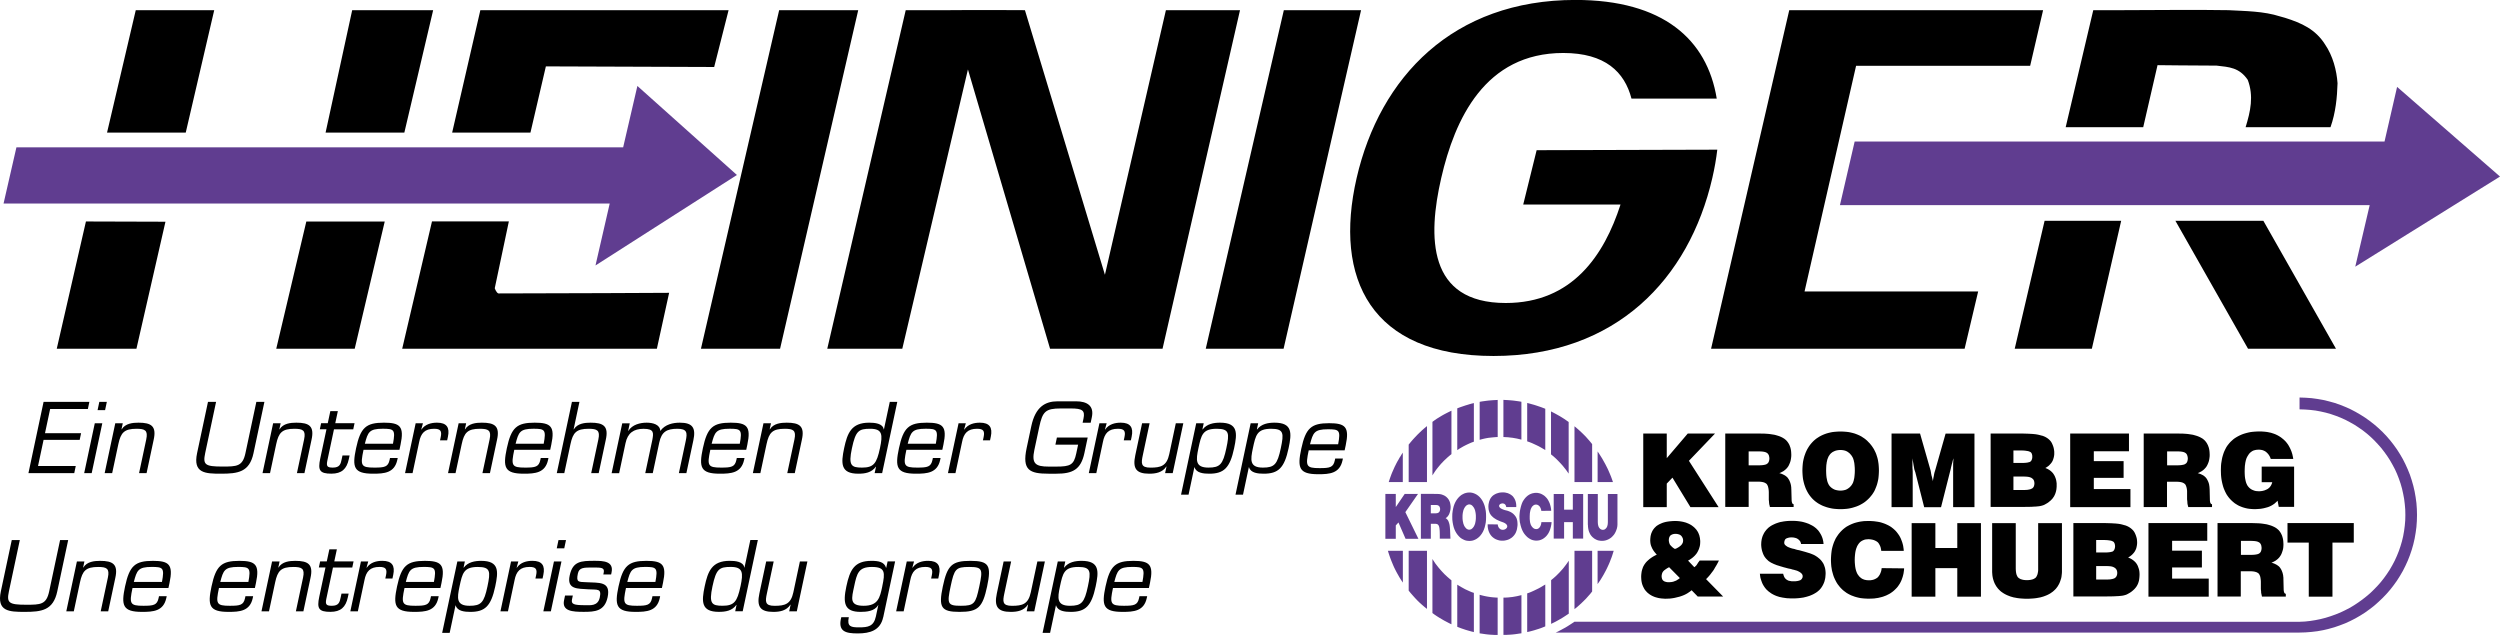 <?xml version="1.0" encoding="UTF-8"?><svg xmlns="http://www.w3.org/2000/svg" viewBox="0 0 815.76 207.19"><defs><style>.cls-1,.cls-2{fill:#603d90;}.cls-1,.cls-3{fill-rule:evenodd;}</style></defs><g id="Ebene_1"><path d="M666.67,3.32l-4.22,18.14h-56.8l-16.82,73.65h56.65l-4.42,18.69h-82.73L583.84,3.32h82.83Zm16.37,0l-9,38.19h25.3l4.67-20.25s12.98,.15,19.28,.15c4.09,.47,7.41,.61,10.16,4.65,2,5.3,.9,10.25-.7,15.45h27.7c1.7-4.8,2.16-9.72,2.3-14.35-.3-4.2-1.5-8.9-4.1-12.7-3.1-4.9-7.64-6.95-13.04-8.65l-1.57-.44c-5.41-1.74-11.25-1.74-16.89-2.05-11.7-.2-23.5,0-34.9,0-3.73,.04-9.2,0-9.2,0Zm-302.6,0l-19.9,86.34L334.44,3.32s-16.6-.1-24.8,0h-14.1l-25.6,110.48h24.48l21.42-91.14,26.8,91.14h36.7L404.62,3.32h-24.18Zm38.48,0l-25.48,110.48h25.4L444.12,3.32h-25.2ZM44.3,3.32l-9.37,39.94h25.68L69.9,3.32h-25.6Zm70.62,0l-8.68,39.94h25.7L141.34,3.32h-26.42Zm41.82,0l-9.2,39.94h25.55l5.03-21.6,54.92,.2,4.7-18.54h-81Zm97.5,0l-25.52,110.48h25.82L280.04,3.32h-25.8Zm412.92,68.72l-9.75,41.75h25.17l9.57-41.75h-24.98Zm42.68,0l23.7,41.75h28.7l-23.7-41.75h-28.7Zm-681.8,.23l-9.52,41.52h26l9.47-41.44-25.95-.08Zm71.92-.01l-9.82,41.54h25.6l9.8-41.52h-25.58Zm41-.01l-9.72,41.54h83.1l4-18.24s-37.3,.2-55.7,.2c-.7-.2-1.2-1.7-1.2-1.7l4.6-21.8h-25.08Zm360.45-23.23l-4.38,17.73h31.75c-5.32,16.47-15.68,32.12-37.45,32.12-25.59,0-25.46-21.63-21.05-40.79,4.41-19.16,14.24-40.79,39.82-40.79,13.69,0,20.01,6.2,22.26,14.89h27.82c-3.14-19.34-17.55-32.2-46.1-32.2-39.97,0-63.82,25.18-71.4,58.09-7.57,32.91,4.69,58.09,44.66,58.09s63.82-25.18,71.4-58.09c.73-3.15,1.27-6.23,1.62-9.23l-58.96,.17Z"/><g><polygon class="cls-2" points="815.76 57.61 768.53 87.02 773.24 66.93 600.38 66.93 605.18 46.19 778.08 46.19 782.18 28.35 815.76 57.61"/><polygon class="cls-2" points="207.98 28.05 240.46 57.1 194.31 86.62 198.95 66.41 1.16 66.41 5.36 48.07 203.34 48.07 207.98 28.05"/></g></g><g id="Ebene_2"><path class="cls-1" d="M458.57,167.11l4.13-5.94h-4.34l-2.91,4.28v-4.28h-3.4v14.64h3.4v-4.36l.87-.97,2.32,5.33h4.19l-4.26-8.7h0Zm13.11,2l.19-.13,.21-.17,.19-.17,.17-.21,.17-.23,.15-.25,.13-.25,.1-.3,.11-.29,.08-.32,.07-.34,.06-.32,.02-.34,.02-.36-.02-.34-.04-.34-.06-.34-.06-.34-.11-.32-.15-.34-.15-.29-.19-.29-.21-.27-.25-.25-.25-.23-.32-.23-.34-.19-.36-.15-.4-.15-.42-.1-.48-.06-.48-.02h-.68l-.57-.02h-4.17v14.64h3.25v-4.89h1.39l.27,.02,.23,.04,.13,.04,.09,.04,.1,.06,.08,.04,.08,.09,.06,.08,.07,.08,.06,.1,.1,.23,.08,.27,.06,.32,.04,.36,.04,.4,.02,.44,.02,1.01v1.24h3.48l-.04-.82-.04-.93-.04-1.01-.08-1.01-.06-.49-.08-.46-.13-.44-.15-.42-.08-.19-.1-.17-.11-.17-.13-.15-.13-.13-.13-.13-.17-.11-.15-.08h0Zm-2.99-1.6h-1.81v-2.72h1.81l.17,.02,.13,.02,.13,.02,.13,.06,.11,.06,.1,.06,.08,.08,.08,.08,.08,.1,.06,.11,.04,.1,.04,.13,.06,.25,.02,.25-.02,.25-.06,.23-.04,.13-.04,.11-.06,.1-.08,.1-.08,.09-.08,.08-.1,.08-.11,.04-.13,.06-.13,.04-.13,.02h-.17Zm5.19,1.12l.02,.95,.11,.88,.15,.82,.19,.76,.25,.71,.29,.63,.34,.59,.38,.53,.4,.46,.42,.42,.46,.34,.49,.27,.48,.23,.5,.17,.51,.08,.53,.04,.53-.02,.51-.08,.5-.15,.48-.21,.49-.28,.46-.34,.42-.38,.4-.46,.38-.53,.34-.59,.29-.65,.25-.72,.19-.78,.17-.84,.08-.91,.02-.97-.02-.97-.08-.91-.17-.84-.19-.78-.25-.7-.29-.65-.34-.59-.38-.53-.4-.46-.42-.38-.46-.34-.49-.27-.48-.21-.5-.15-.51-.09-.53-.02-.53,.04-.51,.1-.5,.15-.48,.23-.49,.27-.46,.36-.42,.4-.4,.46-.38,.53-.34,.59-.29,.63-.25,.72-.19,.76-.15,.82-.11,.88-.02,.93h0Zm7.7,.04v.51l-.04,.49-.06,.44-.08,.4-.08,.38-.13,.34-.13,.3-.15,.29-.17,.23-.17,.21-.17,.17-.19,.15-.19,.13-.21,.06-.19,.06h-.42l-.19-.06-.21-.08-.19-.11-.19-.15-.17-.19-.17-.21-.17-.23-.15-.27-.13-.32-.13-.34-.08-.38-.09-.4-.06-.44-.04-.46v-.99l.04-.46,.06-.44,.09-.4,.08-.36,.13-.34,.13-.29,.15-.27,.17-.25,.17-.21,.17-.17,.19-.15,.19-.1,.21-.09,.19-.06,.21-.02,.21,.02,.19,.04,.21,.08,.19,.11,.19,.15,.17,.19,.17,.21,.17,.23,.15,.27,.13,.3,.13,.34,.08,.38,.08,.4,.06,.44,.04,.46v.49h0Zm9.93-3.22h3.25v-.53l-.04-.51-.08-.44-.11-.44-.15-.38-.17-.38-.21-.32-.21-.32-.25-.28-.28-.23-.29-.21-.32-.19-.32-.15-.34-.15-.34-.08-.36-.09-.36-.06-.38-.02h-.36l-.36,.02-.36,.04-.36,.06-.34,.11-.34,.1-.32,.13-.32,.17-.3,.17-.27,.19-.25,.21-.21,.23-.21,.25-.17,.25-.15,.27-.13,.28-.11,.3-.1,.27-.06,.29-.06,.27-.06,.29-.02,.29-.02,.3v.27l.02,.29,.02,.3,.04,.28,.06,.27,.09,.3,.08,.25,.13,.34,.17,.29,.19,.29,.21,.25,.25,.25,.25,.23,.27,.23,.3,.19,.29,.19,.32,.19,.32,.15,.32,.15,.63,.27,.59,.21,.36,.13,.32,.15,.25,.15,.21,.15,.17,.17,.13,.15,.08,.17,.06,.15,.02,.17-.02,.15-.04,.15-.06,.15-.11,.13-.11,.13-.13,.1-.15,.11-.17,.08-.17,.06-.17,.04-.19,.04h-.19l-.19-.02-.19-.04-.19-.06-.17-.09-.17-.13-.17-.15-.15-.19-.13-.21-.11-.25-.08-.3-.06-.32-3.27-.04v.63l.06,.57,.11,.53,.15,.5,.19,.46,.21,.42,.25,.38,.29,.36,.3,.3,.34,.27,.36,.25,.36,.19,.4,.17,.4,.13,.4,.11,.42,.06,.4,.02h.42l.42-.04,.42-.08,.4-.1,.4-.13,.38-.17,.36-.21,.36-.23,.32-.27,.3-.3,.27-.32,.25-.36,.21-.38,.17-.42,.15-.44,.07-.27,.06-.34,.06-.4,.06-.42,.02-.44-.02-.48-.02-.23-.02-.25-.04-.25-.06-.25-.06-.23-.08-.25-.11-.23-.13-.25-.15-.23-.17-.23-.19-.21-.19-.21-.23-.21-.25-.19-.29-.19-.29-.17-.34-.15-.38-.15-.4-.13-.42-.1-.42-.11-.36-.13-.32-.13-.28-.13-.21-.13-.19-.13-.15-.15-.11-.13-.08-.13-.04-.15-.02-.13,.02-.13,.04-.1,.06-.11,.08-.1,.09-.11,.13-.08,.13-.06,.13-.04,.15-.04,.15-.04h.15l.17,.02,.15,.02,.15,.06,.15,.06,.13,.1,.13,.13,.1,.15,.1,.17,.06,.21,.06,.23h0Zm4.49,5.18l.15,.7,.19,.67,.21,.61,.25,.57,.28,.53,.32,.48,.34,.42,.36,.38,.36,.34,.4,.29,.4,.25,.42,.21,.42,.15,.44,.1,.42,.06,.44,.02,.44-.04,.42-.06,.42-.13,.42-.17,.4-.21,.38-.27,.36-.29,.36-.36,.32-.4,.3-.44,.27-.51,.23-.53,.19-.59,.17-.63,.13-.7,.08-.72h-3.33l-.04,.3-.04,.27-.06,.23-.06,.23-.11,.21-.08,.19-.11,.17-.11,.15-.13,.13-.13,.13-.13,.08-.15,.09-.13,.04-.15,.04-.15,.02h-.15l-.15-.02-.15-.02-.15-.04-.15-.06-.15-.08-.15-.11-.13-.11-.13-.13-.13-.15-.13-.17-.11-.17-.11-.19-.1-.19-.06-.23-.08-.23-.06-.23-.06-.36-.04-.4-.04-.42v-.91l.02-.44,.02-.42,.06-.42,.06-.3,.06-.29,.08-.27,.08-.25,.11-.21,.11-.21,.1-.19,.13-.17,.15-.13,.13-.13,.15-.11,.15-.1,.15-.06,.15-.04,.15-.04h.29l.15,.02,.15,.04,.15,.06,.15,.06,.13,.11,.13,.1,.13,.13,.13,.13,.1,.17,.09,.17,.1,.19,.06,.19,.08,.21,.04,.23,.04,.25,3.23-.04-.06-.67-.11-.61-.15-.59-.17-.53-.23-.51-.23-.46-.27-.44-.3-.38-.32-.33-.33-.32-.36-.25-.38-.23-.38-.19-.4-.15-.42-.1-.4-.07-.42-.02-.42,.02-.42,.07-.4,.08-.42,.15-.4,.17-.38,.23-.36,.25-.36,.32-.34,.34-.32,.4-.29,.42-.28,.46-.23,.53-.19,.55-.17,.59-.15,.63-.13,.61-.08,.59-.06,.61-.04,.63,.02,.65,.02,.36,.04,.36,.04,.4,.06,.4h0Zm10.98,5.12h3.39v-5.37h2.85v5.37h3.37v-14.56h-3.37v5.12h-2.85v-5.12h-3.39v14.56h0Zm11.17-4.51l.02,.65,.08,.59,.11,.55,.17,.53,.21,.46,.23,.44,.28,.38,.32,.36,.34,.29,.36,.28,.38,.21,.38,.19,.42,.15,.42,.08,.42,.06,.44,.02,.44-.02,.44-.06,.42-.1,.42-.15,.42-.19,.4-.23,.38-.25,.36-.32,.34-.36,.32-.38,.27-.42,.25-.48,.21-.51,.19-.55,.13-.59,.06-.63v-10.05h-3.13v9.19l-.02,.3-.02,.3-.04,.27-.06,.23-.06,.23-.09,.21-.1,.19-.11,.15-.13,.15-.13,.13-.13,.1-.15,.11-.15,.06-.15,.04-.15,.02-.15,.02-.15-.02-.15-.02-.15-.06-.15-.06-.15-.08-.13-.1-.13-.13-.13-.15-.11-.17-.11-.19-.08-.21-.06-.21-.06-.25-.04-.25-.02-.3-.02-.3v-9.19h-3.25v10.05h0Z"/><polygon class="cls-1" points="507.65 206.41 508.46 206.03 509.24 205.61 510.02 205.19 510.8 204.77 511.56 204.31 512.29 203.84 513.03 203.36 513.75 202.87 750.35 202.89 752.1 202.81 753.83 202.62 755.51 202.35 757.2 202.01 758.84 201.59 760.47 201.08 762.07 200.51 763.63 199.88 765.15 199.16 766.64 198.39 768.08 197.54 769.49 196.61 770.84 195.64 772.15 194.61 773.41 193.54 774.61 192.38 775.77 191.18 776.87 189.94 777.9 188.63 778.87 187.28 779.78 185.89 780.62 184.44 781.4 182.96 782.1 181.42 782.73 179.86 783.28 178.26 783.76 176.64 784.16 174.97 784.46 173.27 784.69 171.54 784.84 169.79 784.88 168.02 784.84 166.25 784.69 164.5 784.48 162.79 784.16 161.11 783.79 159.44 783.32 157.8 782.77 156.2 782.16 154.64 781.47 153.12 780.69 151.65 779.86 150.19 778.96 148.8 777.99 147.45 776.98 146.15 775.88 144.91 774.74 143.7 773.54 142.55 772.3 141.47 770.99 140.44 769.62 139.49 768.23 138.58 766.77 137.76 765.29 136.98 763.76 136.29 762.19 135.68 760.59 135.13 758.95 134.66 757.28 134.28 755.6 133.97 753.87 133.76 752.12 133.63 750.35 133.57 750.35 129.71 752.33 129.78 754.27 129.92 756.19 130.18 758.08 130.51 759.94 130.96 761.75 131.46 763.54 132.07 765.28 132.77 766.98 133.53 768.63 134.39 770.23 135.32 771.79 136.31 773.28 137.38 774.74 138.52 776.13 139.72 777.46 140.98 778.73 142.31 779.93 143.7 781.07 145.16 782.14 146.65 783.13 148.21 784.06 149.81 784.9 151.48 785.66 153.16 786.36 154.89 786.95 156.68 787.47 158.5 787.9 160.35 788.23 162.23 788.49 164.14 788.63 166.08 788.68 168.04 788.63 170.02 788.49 171.96 788.23 173.88 787.9 175.77 787.47 177.63 786.95 179.44 786.34 181.23 785.66 182.96 784.88 184.67 784.04 186.33 783.11 187.93 782.12 189.49 781.04 190.99 779.91 192.44 778.7 193.83 777.42 195.16 776.09 196.42 774.7 197.65 773.24 198.78 771.75 199.86 770.19 200.85 768.58 201.78 766.94 202.62 765.23 203.4 763.48 204.07 761.71 204.68 759.9 205.19 758.04 205.63 756.15 205.97 754.23 206.2 752.29 206.35 750.33 206.41 720.05 206.41 689.73 206.41 659.37 206.41 629.01 206.41 598.65 206.41 568.29 206.41 537.95 206.41 507.65 206.41 507.65 206.41"/><path class="cls-1" d="M457.75,157.29h-4.6l.21-.65,.21-.63,.23-.63,.23-.63,.25-.61,.27-.61,.27-.61,.27-.61,.3-.59,.29-.59,.32-.59,.34-.57,.32-.59,.36-.55,.34-.57,.38-.57v9.61h0Zm38.69-13.84l-.72-.17-.71-.17-.72-.13-.74-.13-.74-.08-.74-.09-.74-.04-.76-.04v-12.12l.76,.04,.74,.04,.74,.06,.74,.06,.74,.09,.72,.1,.71,.1,.72,.13v12.33h0Zm7.78,3.41l-.72-.44-.69-.4-.72-.4-.74-.36-.74-.34-.74-.34-.76-.3-.78-.27v-12.52l.76,.19,.74,.21,.76,.21,.72,.23,.74,.25,.74,.25,.72,.27,.72,.28v13.46h0Zm7.65,7.69l-.32-.44-.3-.44-.32-.44-.34-.42-.65-.82-.72-.8-.74-.78-.76-.76-.8-.72-.82-.67v-14.01l.74,.38,.76,.4,.72,.4,.74,.42,.72,.44,.69,.44,.7,.49,.69,.48v16.86h0Zm-5.75,34.77l.82-.68,.8-.71,.38-.38,.38-.38,.38-.38,.36-.4,.36-.4,.36-.4,.34-.42,.32-.42,.34-.44,.32-.44,.3-.44,.32-.46v17.26l-.69,.46-.7,.46-.69,.44-.72,.42-.74,.42-.72,.4-.76,.38-.74,.36v-14.24h0Zm-7.78,4.3l.78-.27,.76-.32,.74-.34,.74-.36,.74-.36,.72-.4,.69-.42,.72-.42v13.66l-.72,.29-.72,.28-.74,.25-.74,.23-.72,.23-.76,.21-.74,.19-.76,.17v-12.62h0Zm-7.76,1.39l.76-.02,.74-.04,.74-.08,.74-.08,.74-.13,.72-.13,.71-.17,.72-.17v12.45l-.72,.1-.71,.11-.72,.1-.74,.08-.74,.06-.74,.04-.74,.04h-.76v-12.18h0Zm-7.76-.93l.7,.19,.69,.17,.72,.15,.74,.13,.74,.11,.76,.08,.76,.06,.76,.04v12.18h-.76l-.74-.04-.74-.04-.74-.06-.74-.08-.72-.1-.72-.11-.72-.1v-12.56h0Zm-7.31-3.31l.63,.4,.65,.38,.65,.36,.65,.36,.7,.32,.7,.32,.7,.3,.74,.25v12.79l-.7-.17-.7-.19-.67-.19-.7-.21-.67-.23-.68-.23-.65-.25-.65-.25v-13.74h0Zm-8.1-8.36l.32,.5,.32,.48,.32,.49,.36,.46,.36,.46,.36,.46,.38,.44,.38,.44,.4,.44,.4,.42,.4,.42,.44,.4,.42,.4,.44,.38,.44,.38,.46,.38v14.35l-.82-.4-.8-.42-.8-.42-.78-.46-.78-.46-.76-.48-.74-.5-.72-.53v-17.64h0Zm6.2-34.22l-.46,.36-.44,.38-.44,.38-.42,.4-.44,.4-.4,.4-.4,.42-.4,.42-.38,.44-.38,.46-.36,.44-.36,.46-.36,.49-.32,.48-.32,.49-.32,.51v-17.47l.72-.53,.74-.51,.76-.46,.78-.48,.78-.44,.8-.42,.8-.4,.82-.4v14.18h0Zm7.32-4.07l-.74,.27-.7,.3-.7,.32-.7,.34-.65,.34-.65,.38-.65,.38-.63,.42v-13.63l.65-.25,.65-.23,.68-.23,.67-.23,.7-.21,.67-.21,.7-.19,.7-.17v12.62h0Zm7.76-1.52l-.76,.04-.76,.07-.76,.08-.74,.08-.74,.13-.72,.15-.69,.17-.7,.19v-12.39l.72-.13,.72-.1,.72-.1,.74-.09,.74-.06,.74-.06,.74-.04,.76-.04v12.12h0Zm-23.06,14.69h-5.97v-12.22l.67-.82,.7-.82,.72-.78,.72-.76,.76-.74,.78-.74,.8-.7,.82-.67v18.25h0Zm53.89,0h-5.76v-18.2l.8,.67,.76,.67,.76,.7,.74,.72,.72,.74,.67,.76,.68,.78,.63,.78v12.39h0Zm6.77,0h-4.98v-9.99l.76,1.16,.74,1.18,.34,.61,.34,.61,.34,.61,.32,.63,.32,.63,.3,.63,.27,.63,.28,.65,.27,.65,.25,.65,.23,.65,.23,.67h0Zm-4.98,22.44h5.25l-.23,.72-.23,.74-.25,.72-.28,.71-.27,.72-.3,.7-.32,.7-.32,.69-.34,.68-.36,.67-.36,.67-.38,.65-.38,.63-.4,.65-.42,.61-.42,.61v-10.87h0Zm-7.55,0h5.76v13.27l-.63,.8-.68,.76-.67,.76-.72,.72-.74,.72-.76,.7-.76,.67-.8,.63v-19.03h0Zm-54.1,0h5.97v18.96l-.82-.65-.8-.69-.78-.7-.76-.74-.72-.76-.72-.8-.7-.8-.67-.82v-13h0Zm-6.77,0h4.87v10.37l-.4-.59-.38-.59-.38-.61-.34-.61-.36-.63-.34-.63-.32-.63-.32-.65-.29-.65-.27-.65-.28-.68-.27-.67-.25-.69-.23-.67-.23-.7-.21-.69h0Z"/><path class="cls-3" d="M536.2,165.47v-24h7.67v8.03l6.85-8.03h8.9l-8.52,8.89,9.68,15.11h-9.19l-5.86-9.61-1.86,1.94v7.67h-7.67Zm34.39-13.63h3.46l.42-.02,.4-.02,.38-.04,.36-.06,.3-.06,.27-.08,.23-.09,.17-.13,.17-.1,.15-.17,.15-.19,.1-.21,.09-.25,.06-.25,.04-.28,.02-.29-.02-.27-.04-.27-.06-.25-.06-.25-.11-.21-.13-.19-.13-.17-.15-.13-.19-.13-.25-.13-.3-.1-.34-.08-.38-.06-.42-.04-.46-.02h-3.73v4.57h0Zm-7.63,13.63v-24h11.47l.65,.02h.63l.59,.04,.59,.04,.57,.06,.55,.08,.51,.08,.51,.08,.49,.13,.44,.13,.42,.13,.42,.15,.38,.17,.36,.17,.32,.19,.32,.19,.27,.21,.28,.23,.23,.23,.23,.27,.21,.28,.19,.29,.19,.32,.15,.32,.13,.36,.13,.34,.1,.38,.08,.38,.06,.4,.04,.42,.02,.42,.02,.44-.02,.55-.06,.51-.08,.5-.1,.46-.15,.46-.17,.42-.19,.42-.19,.38-.13,.17-.13,.19-.13,.17-.15,.17-.34,.34-.36,.3-.38,.28-.42,.23-.44,.23-.46,.19,.46,.13,.42,.15,.4,.19,.38,.19,.34,.21,.32,.25,.28,.25,.23,.3,.21,.32,.21,.36,.17,.4,.17,.44,.13,.46,.11,.53,.02,.27,.04,.27v.27l.02,.29,.09,3.31v.02h0v.06h0v.02h0l.02,.34,.04,.29,.06,.25,.08,.21,.04,.08,.04,.08,.06,.06,.06,.04,.06,.04,.06,.02,.06,.02h.08v.93h-7.74l-.04-.19-.04-.19-.04-.19-.06-.17-.04-.19-.02-.17-.02-.15-.02-.17v-.15l-.02-.15v-.15l-.02-.17-.02-.13-.02-.13v-2.53l-.02-.44-.04-.4-.06-.4-.08-.36-.08-.32-.13-.29-.13-.25-.15-.21-.19-.17-.25-.15-.29-.15-.32-.11-.36-.08-.4-.06-.4-.04-.44-.02h-3.23v8.26h-7.63Zm32.91-11.95l.02,.82,.04,.76,.08,.72,.13,.65,.06,.32,.08,.3,.08,.27,.11,.25,.11,.25,.1,.21,.13,.21,.13,.19,.15,.19,.17,.17,.17,.17,.19,.15,.19,.15,.21,.13,.21,.13,.23,.11,.23,.11,.25,.08,.25,.06,.25,.06,.27,.04,.27,.04,.27,.02h.59l.27-.02,.27-.04,.25-.04,.25-.06,.23-.06,.25-.08,.21-.11,.21-.11,.21-.13,.19-.13,.19-.15,.19-.15,.17-.17,.15-.17,.17-.19,.15-.19,.13-.21,.13-.21,.13-.25,.11-.25,.08-.27,.1-.3,.06-.32,.08-.32,.06-.34,.04-.36,.04-.36,.06-.76,.02-.82-.02-.84-.06-.76-.04-.38-.04-.36-.06-.34-.08-.32-.06-.32-.1-.29-.08-.27-.11-.25-.13-.25-.13-.21-.13-.21-.15-.21-.17-.19-.15-.17-.17-.19-.19-.15-.19-.15-.19-.15-.21-.13-.21-.11-.21-.11-.25-.08-.23-.07-.25-.06-.25-.04-.27-.04-.27-.02h-.59l-.27,.02-.27,.04-.27,.04-.25,.06-.25,.07-.23,.08-.23,.11-.23,.11-.21,.1-.19,.13-.19,.15-.19,.15-.15,.15-.15,.17-.15,.19-.13,.21-.15,.21-.13,.25-.1,.25-.11,.27-.11,.28-.08,.32-.06,.3-.08,.33-.04,.34-.06,.36-.04,.38-.04,.76-.02,.84h0Zm-7.74,0l.02-.74,.04-.69,.06-.7,.08-.67,.13-.65,.15-.63,.17-.61,.21-.59,.21-.57,.25-.55,.27-.55,.3-.5,.32-.51,.34-.46,.38-.46,.38-.42,.42-.42,.44-.38,.46-.36,.49-.32,.51-.32,.53-.28,.53-.25,.57-.23,.59-.21,.59-.17,.63-.15,.63-.13,.65-.08,.7-.06,.67-.04,.72-.02,.7,.02,.7,.04,.67,.06,.65,.08,.63,.13,.63,.15,.61,.17,.57,.21,.57,.23,.55,.25,.53,.28,.48,.32,.49,.32,.46,.36,.44,.38,.4,.42,.42,.42,.38,.46,.36,.46,.34,.51,.32,.5,.27,.55,.27,.55,.23,.57,.19,.59,.19,.61,.15,.63,.11,.65,.1,.67,.06,.7,.04,.69,.02,.74-.02,.72-.04,.7-.06,.7-.08,.67-.13,.63-.15,.63-.17,.61-.21,.59-.23,.57-.23,.55-.27,.53-.32,.51-.32,.48-.36,.44-.36,.44-.4,.42-.42,.4-.46,.4-.46,.36-.51,.34-.5,.29-.53,.29-.55,.25-.57,.23-.59,.19-.61,.19-.61,.15-.65,.13-.65,.09-.67,.06-.7,.04-.7,.02-.72-.02-.67-.04-.7-.06-.65-.09-.63-.13-.63-.15-.59-.17-.59-.21-.57-.21-.53-.25-.53-.28-.51-.29-.49-.34-.46-.34-.44-.38-.42-.4-.38-.42-.38-.46-.34-.46-.32-.49-.3-.53-.27-.53-.25-.55-.21-.57-.21-.61-.17-.61-.15-.63-.13-.63-.08-.67-.06-.7-.04-.7-.02-.72h0Zm36.05,11.95h-6.96v-24h9.3l3.44,12.05,.02,.04v.08l.02,.11,.02,.11,.04,.17,.02,.17,.04,.19,.02,.21,.06,.23,.04,.25,.08,.27,.08,.3,.08,.34,.08,.32,.08,.36,.06,.36,.04-.29,.04-.28,.06-.29,.04-.27,.06-.27,.06-.25,.04-.25,.04-.23,.04-.21,.04-.19,.04-.21,.06-.17,.04-.17,.06-.15,.04-.15,.04-.11,3.42-12.05h9.42v24h-6.96v-14.1l.02-.27v-.25l.02-.27,.02-.28,.02-.27v-.28l.02-.25-.13,.44-.13,.48-.11,.49-.15,.51-.13,.53-.13,.53-.11,.53-.13,.53-.08,.29-2.95,11.65h-5.5l-2.91-11.46-.08-.19-.06-.21-.08-.21-.06-.23-.06-.23-.04-.25-.04-.23-.04-.23-.04-.23-.06-.27-.04-.3-.06-.34-.06-.36-.08-.4-.06-.4-.06-.42v3.14l.02,.25,.02,.25,.02,.21v.21l.02,.19v11.72h0Zm32.81-5.58h3.54l.42-.02,.4-.02,.36-.04,.34-.07,.3-.06,.27-.08,.23-.11,.21-.1,.17-.1,.15-.17,.15-.17,.11-.21,.08-.23,.06-.23,.04-.27,.02-.29-.02-.28-.04-.25-.06-.25-.08-.21-.11-.21-.15-.17-.15-.15-.17-.13-.21-.15-.23-.1-.27-.1-.3-.08-.34-.06-.36-.04-.4-.02-.42-.02h-3.54v4.43h0Zm0-8.83h3.14l.4-.02,.38-.02,.34-.04,.32-.04,.27-.07,.25-.06,.21-.06,.17-.08,.15-.13,.13-.15,.13-.17,.08-.19,.08-.23,.06-.23,.04-.27v-.57l-.04-.25-.06-.25-.08-.21-.08-.19-.13-.15-.13-.13-.15-.08-.21-.1-.27-.11-.34-.08-.4-.06-.44-.07-.51-.04-.57-.02h-2.74v4.09h0Zm-7.44,14.41v-24h10.56l.74,.02,.65,.02,.61,.02,.55,.04,.49,.02,.42,.04,.38,.04,.36,.04,.34,.06,.34,.06,.34,.08,.32,.08,.3,.08,.3,.08,.27,.06,.44,.17,.42,.19,.4,.23,.38,.25,.34,.27,.32,.3,.29,.32,.23,.32,.21,.38,.19,.42,.17,.42,.15,.46,.11,.46,.08,.48,.06,.5v.87l-.04,.36-.06,.36-.08,.36-.1,.34-.11,.34-.13,.32-.15,.29-.19,.3-.23,.3-.25,.27-.25,.28-.3,.27-.32,.23-.34,.23-.36,.21,.42,.17,.4,.19,.4,.23,.36,.25,.34,.28,.3,.29,.27,.3,.23,.34,.21,.34,.19,.38,.17,.42,.15,.42,.11,.46,.08,.48,.06,.48v1.03l-.04,.51-.06,.51-.1,.48-.13,.46-.15,.44-.19,.42-.19,.38-.25,.36-.25,.36-.32,.34-.32,.32-.36,.29-.36,.3-.38,.25-.4,.23-.27,.15-.27,.15-.32,.13-.32,.1-.32,.09-.36,.08-.34,.06-.38,.04-.38,.04-.46,.04-.53,.02-.59,.04-.63,.02-.7,.02h-.76l-.82,.02h-10.58Zm25.96,0v-24h19.18v5.79h-11.47v3.2h9.72v5.48h-9.72v3.65h11.95v5.88h-19.67Zm31.62-13.63h3.44l.44-.02,.4-.02,.38-.04,.34-.06,.32-.06,.27-.08,.21-.09,.19-.13,.17-.1,.15-.17,.15-.19,.1-.21,.08-.25,.06-.25,.04-.28,.02-.29-.02-.27-.04-.27-.06-.25-.08-.25-.08-.21-.13-.19-.13-.17-.15-.13-.19-.13-.25-.13-.29-.1-.34-.08-.38-.06-.42-.04-.44-.02h-3.75v4.57h0Zm-7.63,13.63v-24h11.47l.65,.02h.61l.61,.04,.59,.04,.57,.06,.55,.08,.51,.08,.51,.08,.46,.13,.46,.13,.42,.13,.4,.15,.4,.17,.34,.17,.34,.19,.32,.19,.27,.21,.27,.23,.23,.23,.23,.27,.21,.28,.19,.29,.17,.32,.17,.32,.13,.36,.13,.34,.1,.38,.08,.38,.06,.4,.04,.42,.02,.42,.02,.44-.02,.55-.06,.51-.08,.5-.1,.46-.15,.46-.17,.42-.19,.42-.21,.38-.11,.17-.13,.19-.15,.17-.15,.17-.32,.34-.36,.3-.38,.28-.42,.23-.44,.23-.46,.19,.44,.13,.44,.15,.4,.19,.38,.19,.34,.21,.29,.25,.27,.25,.25,.3,.21,.32,.19,.36,.19,.4,.17,.44,.13,.46,.08,.53,.04,.27,.02,.27,.02,.27,.02,.29,.08,3.31v.02h0v.06h0v.02h0l.02,.34,.04,.29,.06,.25,.08,.21,.11,.17,.13,.11,.06,.04,.06,.02,.08,.02h.06v.93h-7.76l-.04-.19-.04-.19-.06-.19-.04-.17-.04-.19-.02-.17-.04-.15v-.32l-.02-.15v-.15l-.02-.17-.02-.13-.02-.13v-.1l-.02-.1v-2.76l-.04-.4-.06-.4-.08-.36-.1-.32-.11-.29-.13-.25-.15-.21-.21-.17-.23-.15-.29-.15-.32-.11-.36-.08-.38-.06-.4-.04-.44-.02h-3.25v8.26h-7.63Zm44.08,0l-.4-2.09-.34,.36-.36,.32-.36,.32-.4,.27-.4,.25-.4,.21-.42,.19-.44,.17-.46,.13-.48,.13-.53,.13-.55,.1-.55,.08-.57,.04-.59,.04-.59,.02-.63-.02-.61-.04-.61-.06-.59-.09-.57-.13-.55-.15-.53-.17-.53-.21-.51-.21-.46-.25-.46-.28-.46-.29-.42-.34-.4-.34-.4-.38-.38-.4-.36-.42-.34-.46-.32-.46-.27-.49-.27-.53-.23-.53-.23-.55-.19-.57-.17-.61-.15-.61-.13-.63-.11-.63-.08-.67-.06-.7-.02-.7-.02-.72,.02-.76,.02-.72,.06-.72,.11-.67,.11-.67,.13-.65,.17-.61,.19-.61,.21-.59,.25-.55,.27-.55,.27-.51,.32-.48,.36-.46,.36-.44,.4-.42,.42-.38,.42-.38,.46-.34,.51-.32,.51-.29,.53-.27,.55-.25,.59-.23,.59-.19,.61-.17,.63-.15,.65-.13,.67-.08,.7-.06,.72-.04,.74-.02h.57l.57,.04,.55,.04,.55,.06,.53,.08,.51,.11,.51,.1,.46,.15,.46,.15,.46,.17,.42,.19,.42,.21,.4,.23,.4,.25,.36,.25,.36,.29,.36,.29,.34,.32,.34,.34,.3,.36,.29,.38,.27,.38,.23,.4,.23,.42,.21,.42,.19,.44,.19,.46,.15,.46,.15,.49,.1,.48,.11,.51,.08,.5h-7.34l-.13-.36-.15-.34-.17-.32-.19-.29-.19-.27-.23-.25-.21-.21-.23-.21-.23-.17-.25-.15-.29-.13-.3-.13-.32-.08-.34-.06-.34-.04-.38-.02-.27,.02-.27,.02-.27,.02-.27,.06-.23,.06-.25,.06-.23,.09-.21,.1-.21,.13-.19,.13-.19,.15-.19,.15-.17,.17-.15,.19-.15,.19-.13,.21-.15,.23-.15,.25-.13,.25-.13,.27-.11,.29-.08,.29-.1,.32-.06,.34-.08,.34-.04,.38-.06,.36-.04,.4-.04,.8-.02,.87,.02,.78,.04,.74,.08,.67,.13,.63,.06,.29,.08,.29,.08,.27,.1,.25,.11,.23,.1,.23,.13,.21,.13,.19,.15,.19,.17,.19,.17,.17,.19,.17,.21,.15,.19,.13,.23,.13,.21,.1,.25,.1,.23,.09,.25,.08,.25,.06,.27,.04,.27,.02,.27,.02,.3,.02,.4-.02,.38-.04,.38-.06,.36-.09,.36-.1,.34-.15,.34-.15,.32-.17,.27-.21,.25-.21,.21-.25,.21-.28,.17-.29,.13-.29,.13-.32,.08-.32h-3.44v-5.1h10.58v13.15h-5Z"/><path class="cls-3" d="M546.58,179.1l.34-.1,.29-.15,.27-.15,.25-.15,.23-.15,.21-.17,.19-.15,.17-.15,.15-.17,.13-.17,.11-.17,.11-.21,.08-.19,.06-.21,.02-.23,.02-.21-.02-.23-.02-.21-.06-.21-.08-.21-.11-.21-.11-.19-.13-.17-.15-.17-.17-.13-.19-.13-.19-.08-.23-.08-.25-.06-.25-.06-.27-.02h-.51l-.23,.02-.21,.04-.19,.06-.21,.06-.17,.09-.19,.1-.15,.1-.13,.15-.13,.17-.11,.19-.08,.21-.06,.21-.04,.21-.02,.23-.02,.21,.02,.19,.02,.19,.04,.21,.04,.19,.06,.19,.06,.17,.06,.17,.09,.15,.13,.17,.15,.17,.17,.17,.19,.19,.21,.19,.21,.17,.25,.17,.25,.15h.08Zm1.56,9.52l-3.5-3.54-.29,.15-.27,.15-.27,.17-.25,.17-.23,.17-.21,.15-.19,.17-.15,.15-.15,.19-.13,.19-.08,.19-.08,.21-.06,.23-.04,.21-.04,.23v.44l.04,.21,.04,.21,.06,.21,.08,.17,.08,.17,.13,.15,.15,.13,.15,.11,.19,.11,.21,.08,.23,.06,.23,.06,.25,.04,.25,.02h.48l.21-.02,.23-.02,.21-.02,.21-.04,.23-.04,.21-.06,.23-.09,.21-.08,.23-.08,.23-.1,.23-.13,.21-.15,.23-.13,.21-.15,.19-.15,.08-.08h0Zm5.88,6.07l-2.04-2.09-.44,.36-.46,.32-.48,.32-.48,.27-.51,.25-.5,.21-.53,.19-.51,.17-.53,.13-.53,.13-.53,.13-.55,.1-.55,.08-.57,.06-.57,.02-.57,.02h-.48l-.46-.04-.44-.02-.45-.06-.42-.06-.4-.08-.4-.11-.38-.1-.38-.13-.36-.15-.34-.15-.32-.17-.32-.19-.29-.19-.27-.21-.27-.21-.25-.23-.23-.25-.23-.25-.21-.27-.19-.27-.17-.32-.17-.32-.15-.32-.13-.33-.13-.36-.09-.36-.08-.38-.06-.38-.04-.4-.02-.4-.02-.42,.02-.59,.06-.57,.08-.57,.13-.55,.09-.25,.08-.25,.08-.25,.1-.25,.13-.25,.13-.23,.13-.23,.15-.21,.15-.21,.17-.23,.19-.21,.19-.21,.44-.4,.46-.4,.53-.38,.55-.36,.61-.34,.63-.32-.25-.25-.23-.28-.23-.27-.21-.28-.19-.27-.17-.28-.15-.25-.13-.27-.13-.3-.13-.3-.11-.32-.08-.3-.06-.32-.04-.32-.02-.29-.02-.3,.02-.38,.02-.36,.04-.34,.04-.36,.08-.32,.08-.34,.11-.32,.13-.29,.13-.29,.15-.28,.17-.27,.19-.25,.19-.25,.23-.23,.23-.23,.23-.21,.28-.19,.27-.17,.32-.19,.32-.15,.34-.15,.34-.15,.38-.13,.38-.11,.38-.1,.42-.08,.4-.06,.44-.06,.44-.04,.44-.04,.46-.02h.95l.44,.02,.46,.04,.42,.06,.42,.07,.42,.08,.4,.11,.38,.1,.36,.13,.36,.15,.36,.15,.32,.17,.32,.17,.29,.19,.28,.21,.27,.21,.25,.21,.25,.25,.23,.25,.23,.25,.19,.29,.19,.27,.17,.3,.15,.32,.13,.34,.13,.32,.08,.36,.08,.33,.06,.36,.04,.38,.04,.38v.38l-.02,.46-.04,.46-.08,.44-.13,.44-.13,.42-.17,.4-.19,.4-.21,.38-.23,.36-.29,.36-.32,.36-.38,.36-.4,.34-.44,.32-.46,.3-.48,.27,2.04,2.15,.11-.08,.13-.1,.11-.11,.13-.11,.13-.13,.11-.13,.08-.13,.09-.11,.08-.15,.11-.17,.1-.15,.1-.17,.13-.17,.13-.15,.1-.17,.13-.15h6.26l-.19,.4-.21,.4-.21,.4-.23,.4-.23,.38-.23,.38-.21,.38-.23,.38-.27,.38-.28,.36-.3,.4-.29,.38-.32,.38-.32,.36-.34,.36-.33,.33,5.58,5.69h-8.24Zm20.3-7.48h7.53l.09,.34,.11,.32,.1,.27,.13,.25,.15,.23,.17,.19,.17,.17,.17,.13,.21,.13,.23,.13,.25,.11,.29,.06,.32,.06,.32,.06,.36,.02h.7l.32-.02,.32-.04,.27-.04,.27-.06,.23-.06,.23-.08,.19-.06,.17-.13,.17-.13,.13-.15,.1-.17,.1-.17,.06-.17,.04-.19v-.34l-.04-.17-.06-.17-.08-.15-.13-.17-.13-.15-.17-.15-.19-.13-.21-.15-.25-.13-.25-.13-.29-.13-.32-.1-.36-.1-.36-.11-.4-.08-.15-.04-.15-.06-.17-.04-.15-.04-.13-.04-.13-.04-.13-.02h-.09l-.63-.15-.61-.17-.59-.15-.55-.17-.53-.15-.46-.15-.44-.13-.4-.13-.36-.15-.34-.13-.34-.15-.3-.15-.29-.13-.23-.13-.21-.13-.17-.11-.34-.23-.29-.27-.29-.28-.28-.29-.25-.32-.23-.32-.19-.34-.17-.34-.15-.38-.13-.38-.13-.38-.09-.4-.08-.4-.06-.42-.04-.42-.02-.44,.02-.42,.02-.44,.06-.42,.06-.4,.1-.4,.11-.38,.13-.38,.17-.36,.17-.36,.19-.34,.21-.32,.25-.32,.25-.32,.27-.27,.29-.3,.32-.25,.34-.25,.36-.23,.38-.21,.4-.19,.4-.19,.42-.17,.44-.15,.46-.15,.48-.13,.49-.08,.5-.1,.53-.07,.53-.06,.57-.04,.55-.02h1.16l.55,.02,.53,.04,.53,.06,.5,.07,.49,.08,.48,.11,.46,.13,.44,.13,.42,.15,.42,.15,.4,.19,.38,.19,.38,.19,.36,.21,.34,.23,.32,.25,.32,.25,.27,.29,.3,.28,.25,.32,.23,.32,.21,.34,.21,.34,.19,.36,.17,.38,.15,.38,.13,.4,.1,.4,.09,.42,.06,.44,.04,.42h-7.34l-.04-.25-.08-.23-.08-.23-.13-.21-.15-.19-.15-.17-.17-.15-.17-.13-.19-.13-.23-.13-.25-.1-.28-.08-.27-.06-.32-.06-.32-.02-.32-.02-.29,.02-.25,.02-.25,.04-.23,.06-.21,.06-.19,.06-.17,.08-.15,.06-.15,.13-.13,.13-.08,.15-.08,.17-.07,.19-.04,.19-.04,.21v.36l.04,.13,.06,.15,.08,.15,.11,.13,.15,.13,.15,.13,.19,.13,.19,.13,.23,.13,.25,.1,.28,.11,.27,.11,.32,.1,.34,.1,.36,.08h.06l.08,.02,.06,.02,.06,.02h.06l.06,.02,.04,.02h.04l.08,.04,.13,.04,.17,.06,.17,.04,.21,.06,.21,.04,.21,.04,.21,.04,.99,.27,.91,.25,.82,.25,.76,.23,.65,.25,.55,.23,.46,.23,.36,.23,.36,.23,.34,.27,.34,.27,.32,.29,.3,.32,.25,.32,.23,.33,.21,.32,.17,.34,.15,.38,.13,.38,.13,.4,.08,.42,.06,.42,.04,.44,.02,.44-.02,.48-.04,.48-.04,.46-.08,.44-.11,.44-.1,.4-.15,.4-.17,.4-.19,.38-.19,.34-.23,.36-.23,.32-.27,.32-.28,.3-.32,.27-.32,.27-.36,.25-.38,.23-.4,.23-.42,.21-.44,.19-.46,.19-.48,.15-.49,.15-.53,.13-.53,.13-.55,.08-.57,.08-.59,.06-.59,.04-.63,.04h-1.2l-.57-.04-.57-.02-.53-.06-.53-.08-.53-.08-.51-.11-.49-.1-.46-.15-.46-.15-.42-.17-.42-.19-.4-.21-.38-.21-.36-.25-.34-.25-.34-.25-.32-.3-.32-.29-.27-.32-.27-.34-.23-.34-.23-.36-.21-.38-.19-.4-.15-.4-.15-.42-.13-.42-.13-.44-.08-.46-.06-.46-.04-.48h0Zm39.66-1.83l7.34,.08-.04,.59-.08,.57-.08,.55-.13,.53-.13,.5-.17,.5-.17,.48-.19,.44-.23,.46-.23,.42-.27,.4-.27,.4-.3,.38-.32,.34-.34,.34-.36,.34-.38,.32-.4,.29-.42,.29-.44,.25-.46,.23-.46,.23-.51,.19-.5,.19-.53,.15-.55,.13-.55,.13-.59,.08-.59,.09-.61,.04-.61,.02-.63,.02-.72-.02-.67-.04-.68-.06-.65-.08-.63-.13-.61-.15-.59-.17-.57-.21-.57-.21-.53-.25-.51-.27-.51-.3-.46-.34-.46-.34-.44-.38-.4-.4-.4-.42-.36-.46-.36-.46-.32-.49-.29-.53-.27-.53-.25-.55-.23-.57-.19-.61-.17-.61-.17-.63-.1-.63-.11-.67-.06-.7-.04-.7-.02-.72,.02-.74,.04-.69,.06-.7,.08-.68,.1-.65,.15-.63,.17-.61,.19-.59,.21-.57,.25-.55,.25-.55,.3-.5,.32-.48,.34-.49,.38-.46,.38-.42,.42-.42,.42-.38,.46-.36,.46-.34,.51-.29,.51-.27,.53-.25,.55-.23,.57-.21,.59-.17,.61-.15,.61-.13,.65-.09,.65-.08,.67-.02,.67-.02h.65l.63,.04,.63,.04,.59,.08,.57,.08,.57,.1,.55,.13,.53,.17,.5,.17,.48,.19,.46,.21,.44,.21,.44,.25,.42,.25,.38,.29,.38,.3,.36,.32,.36,.34,.32,.36,.3,.38,.29,.4,.28,.4,.25,.44,.23,.44,.19,.46,.19,.49,.17,.48,.15,.53,.13,.53,.08,.55,.08,.55,.04,.57h-7.34l-.06-.42-.08-.42-.1-.4-.15-.38-.17-.34-.19-.34-.19-.28-.21-.23-.27-.21-.32-.19-.34-.17-.38-.15-.4-.11-.42-.08-.46-.06-.46-.02-.27,.02-.25,.02-.27,.02-.23,.04-.25,.06-.23,.09-.21,.08-.23,.11-.19,.1-.21,.13-.19,.13-.17,.15-.17,.17-.15,.17-.15,.19-.13,.19-.15,.23-.13,.23-.13,.25-.1,.27-.11,.27-.1,.29-.08,.3-.08,.32-.06,.32-.06,.36-.04,.34-.04,.36-.06,.76-.02,.8,.02,.78,.06,.74,.04,.36,.04,.36,.06,.32,.06,.34,.08,.3,.08,.29,.1,.29,.11,.28,.1,.25,.13,.23,.13,.23,.15,.19,.15,.21,.15,.19,.17,.17,.19,.17,.19,.15,.19,.15,.21,.13,.21,.1,.23,.1,.23,.08,.23,.08,.25,.04,.28,.06,.25,.02,.3,.02h.71l.42-.06,.4-.08,.36-.11,.36-.15,.32-.17,.3-.19,.27-.21,.23-.27,.23-.32,.21-.34,.17-.38,.15-.38,.13-.4,.08-.42,.06-.44v-.08h0Zm9.8,9.31v-24h7.74v8.12h7.15v-8.12h7.72v24h-7.72v-9.31h-7.15v9.31h-7.74Zm26.25-24h7.72v14.88l.02,.48,.04,.46,.06,.42,.08,.38,.11,.34,.15,.3,.06,.15,.08,.11,.08,.13,.08,.09,.13,.1,.13,.11,.13,.08,.15,.09,.3,.17,.36,.1,.38,.11,.4,.06,.44,.04,.46,.02,.46-.02,.42-.04,.4-.06,.38-.09,.34-.1,.32-.15,.25-.15,.25-.17,.11-.13,.08-.1,.1-.15,.08-.15,.15-.32,.13-.34,.08-.4,.08-.42,.04-.46v-15.36h7.76v15.99l-.04,.55-.06,.51-.06,.51-.11,.49-.15,.46-.15,.46-.17,.44-.19,.42-.23,.4-.23,.4-.27,.36-.27,.36-.32,.34-.34,.32-.36,.32-.38,.27-.38,.27-.42,.25-.44,.23-.46,.21-.48,.19-.51,.19-.51,.15-.55,.15-.57,.1-.59,.11-.59,.08-.63,.06-.63,.04-.67,.04h-1.35l-.65-.04-.63-.04-.61-.06-.61-.08-.57-.11-.57-.1-.53-.15-.53-.15-.49-.19-.48-.19-.46-.21-.44-.23-.42-.25-.4-.27-.38-.27-.36-.32-.32-.32-.32-.34-.27-.36-.27-.36-.23-.4-.23-.4-.19-.42-.17-.44-.15-.46-.13-.46-.1-.49-.08-.51-.04-.51-.04-.55v-15.99h0Zm33.96,18.42h3.54l.42-.02,.4-.02,.36-.04,.34-.06,.29-.06,.27-.08,.23-.08,.21-.11,.19-.13,.15-.17,.15-.17,.1-.21,.11-.23,.06-.23,.04-.27,.02-.3-.02-.27-.04-.25-.06-.25-.11-.21-.1-.21-.15-.17-.15-.15-.19-.13-.21-.15-.23-.1-.27-.11-.29-.08-.34-.06-.36-.04-.4-.02-.42-.02h-3.54v4.43h0Zm0-8.83h3.14l.4-.02,.36-.02,.36-.04,.32-.04,.27-.06,.25-.06,.21-.06,.17-.09,.15-.13,.13-.15,.11-.17,.1-.19,.08-.23,.06-.23,.04-.27,.02-.28-.02-.29-.04-.25-.06-.23-.08-.23-.1-.17-.11-.17-.13-.13-.15-.08-.21-.11-.27-.11-.34-.08-.4-.06-.44-.06-.51-.04-.55-.02h-2.76v4.09h0Zm-7.44,14.41v-24h10.58l.72,.02,.67,.02,.61,.02,.55,.04,.49,.02,.42,.04,.38,.04,.36,.04,.36,.06,.34,.06,.32,.08,.32,.08,.3,.09,.3,.08,.25,.06,.44,.17,.42,.19,.4,.23,.38,.25,.34,.27,.32,.29,.3,.32,.23,.32,.23,.38,.19,.42,.17,.42,.15,.46,.13,.46,.08,.48,.04,.5,.02,.51-.02,.36-.04,.36-.06,.36-.08,.36-.08,.34-.13,.34-.15,.32-.15,.29-.19,.3-.23,.3-.25,.27-.25,.27-.29,.25-.32,.25-.34,.23-.36,.21,.42,.17,.4,.19,.4,.23,.36,.25,.34,.27,.32,.3,.27,.29,.25,.34,.21,.34,.19,.38,.15,.42,.15,.42,.13,.46,.08,.48,.04,.48,.02,.51-.02,.53-.04,.51-.06,.51-.08,.48-.13,.46-.15,.44-.19,.42-.21,.38-.23,.36-.29,.36-.3,.34-.34,.32-.34,.29-.38,.3-.38,.25-.4,.23-.27,.15-.28,.15-.29,.13-.32,.1-.32,.09-.34,.08-.36,.06-.36,.04-.4,.04-.46,.04-.53,.02-.59,.04-.65,.02-.7,.02h-.76l-.82,.02h-10.58Zm24.5,0v-24h19.19v5.77h-11.47v3.22h9.72v5.48h-9.72v3.65h11.95v5.88h-19.67Zm30.17-13.63h3.44l.42-.02,.4-.02,.38-.04,.36-.06,.32-.06,.25-.08,.23-.09,.17-.1,.17-.13,.17-.17,.13-.19,.11-.21,.08-.25,.06-.25,.04-.27,.02-.29-.02-.28-.04-.27-.04-.25-.08-.25-.1-.21-.11-.19-.15-.17-.13-.13-.21-.13-.25-.13-.29-.11-.34-.08-.38-.06-.4-.04-.46-.02-.49-.02h-3.25v4.6h0Zm-7.63,13.63v-24h11.45l.65,.02,.63,.02,.61,.02,.57,.04,.57,.06,.55,.08,.53,.08,.49,.08,.48,.13,.44,.13,.44,.13,.4,.15,.38,.17,.36,.17,.34,.19,.3,.19,.27,.21,.27,.23,.25,.23,.23,.27,.19,.28,.21,.3,.17,.32,.15,.32,.15,.36,.1,.34,.11,.38,.08,.38,.06,.4,.04,.42,.02,.42,.02,.44-.02,.53-.04,.53-.08,.5-.13,.46-.15,.46-.15,.42-.19,.42-.21,.36-.13,.19-.13,.19-.13,.17-.15,.17-.34,.34-.36,.29-.38,.28-.42,.23-.44,.23-.46,.19,.46,.13,.42,.15,.4,.19,.38,.19,.34,.23,.32,.23,.27,.25,.23,.29,.21,.32,.21,.36,.17,.4,.17,.44,.13,.46,.11,.53,.02,.27,.04,.27,.02,.27v.3l.08,3.31v.02h0v.06h0v.02h0l.02,.34,.04,.29,.06,.25,.08,.21,.04,.08,.06,.09,.06,.06,.06,.04,.06,.04,.06,.02,.08,.02h.08v.93h-7.78l-.04-.19-.04-.19-.04-.19-.04-.17-.04-.19-.04-.17-.02-.15-.02-.17v-.29l-.02-.15-.02-.17-.02-.13v-.13l-.02-.11v-2.42l-.02-.44-.04-.4-.06-.4-.06-.36-.1-.32-.13-.29-.13-.25-.15-.21-.19-.17-.25-.15-.29-.15-.32-.1-.36-.09-.38-.06-.4-.04-.42-.02h-3.25v8.26h-7.63Zm29.77,0v-17.64h-6.94v-6.37h21.63v6.37h-6.96v17.64h-7.74Z"/><g><path d="M14.68,141.36h11.78l-.46,2.17H14.22l-1.81,8.52h12.31l-.49,2.33H9.28l4.94-23.25h14.94l-.49,2.33h-12.31l-1.68,7.91Z"/><path d="M29.92,154.38h-2.45l3.46-16.27h2.45l-3.46,16.27Zm4.37-20.55h-2.45l.57-2.7h2.45l-.57,2.7Z"/><path d="M39.65,140.09h.06c1.19-1.95,3.62-2.17,5.48-2.17,4.18,0,5.96,1.12,4.94,5.64l-2.3,10.82h-2.45l2.34-11c.63-2.98-.41-3.47-3.17-3.47-4,0-5.13,1.24-5.93,4.99l-2.02,9.49h-2.45l3.46-16.27h2.45l-.42,1.98Z"/><path d="M86.28,131.13l-3.56,16.74c-1.32,6.23-5.14,6.7-10.63,6.7-5.08,0-9.18-.12-7.78-6.7l3.56-16.74h2.64l-3.56,16.74c-.8,3.78-.03,4.37,5.64,4.37,4.68,0,6.58-.03,7.5-4.37l3.56-16.74h2.64Z"/><path d="M91.16,140.09h.06c1.19-1.95,3.62-2.17,5.48-2.17,4.19,0,5.96,1.12,4.94,5.64l-2.3,10.82h-2.45l2.34-11c.63-2.98-.41-3.47-3.17-3.47-4,0-5.13,1.24-5.93,4.99l-2.02,9.49h-2.45l3.46-16.27h2.45l-.42,1.98Z"/><path d="M115.27,140.09h-6.29l-2.19,10.32c-.34,1.77,.03,2.17,1.83,2.17,2.29,0,2.55-1.21,2.88-2.76l.26-1.21h2.32l-.26,1.21c-.69,3.22-2.34,4.74-5.69,4.74-3.81,0-4.45-1.08-3.64-4.9l2.04-9.58h-2.17l.42-1.98h2.17l.84-3.94h2.45l-.84,3.94h6.29l-.42,1.98Z"/><path d="M129.78,149.45l-.13,.59c-.92,4.31-4.28,4.53-7.91,4.53-6.35,0-6.87-2.11-5.55-8.31,1.44-6.76,3.26-8.34,9.09-8.34,5.27,0,6.69,1.21,5.41,7.22l-.35,1.64h-11.72c-1.09,5.15-.86,5.8,3.54,5.8,3.35,0,4.48-.22,4.97-2.51l.13-.62h2.51Zm-1.55-4.65c.86-4.62,.36-4.9-3.36-4.9-4.43,0-4.83,1.15-5.82,4.9h9.18Z"/><path d="M138.01,138.11l-.55,2.01,.05,.06c1.22-1.8,3.27-2.26,5.1-2.26,3.13,0,4.2,1.55,3.55,4.59l-.25,1.18h-2.33l.23-1.08c.43-2.01-.11-2.7-2.15-2.7-3.04,0-4.34,1.46-4.89,4.34l-2.15,10.14h-2.45l3.46-16.27h2.39Z"/><path d="M151.69,140.09h.06c1.19-1.95,3.62-2.17,5.48-2.17,4.19,0,5.96,1.12,4.94,5.64l-2.3,10.82h-2.45l2.34-11c.63-2.98-.41-3.47-3.17-3.47-4,0-5.13,1.24-5.93,4.99l-2.02,9.49h-2.45l3.46-16.27h2.45l-.42,1.98Z"/><path d="M178.96,149.45l-.12,.59c-.92,4.31-4.28,4.53-7.91,4.53-6.35,0-6.87-2.11-5.55-8.31,1.44-6.76,3.26-8.34,9.09-8.34,5.27,0,6.69,1.21,5.41,7.22l-.35,1.64h-11.72c-1.09,5.15-.86,5.8,3.54,5.8,3.35,0,4.48-.22,4.97-2.51l.13-.62h2.51Zm-1.55-4.65c.86-4.62,.36-4.9-3.36-4.9-4.43,0-4.83,1.15-5.81,4.9h9.18Z"/><path d="M187.18,140.09h.06c1.19-1.95,3.62-2.17,5.48-2.17,4.19,0,5.96,1.12,4.94,5.64l-2.3,10.82h-2.45l2.34-11c.63-2.98-.41-3.47-3.17-3.47-4,0-5.13,1.24-5.93,4.99l-2.02,9.49h-2.45l4.94-23.25h2.45l-1.9,8.96Z"/><path d="M204.95,140.62h.06c1.32-2.11,3.92-2.7,6-2.7,1.95,0,4.35,.56,4.45,2.7,1.55-2.17,4.17-2.7,6.37-2.7,4.19,0,5.28,1.71,4.42,5.74l-2.28,10.73h-2.45l2.23-10.48c.59-2.76,.45-4-2.72-4-3.47,0-5.17,.99-5.91,4.5l-2.12,9.98h-2.45l2.32-10.91c.37-2.17,.66-3.56-2.87-3.56-3.22,0-5.19,1.36-5.89,4.68l-2.08,9.8h-2.45l3.46-16.27h2.45l-.53,2.51Z"/><path d="M242.94,149.45l-.13,.59c-.92,4.31-4.28,4.53-7.91,4.53-6.35,0-6.87-2.11-5.55-8.31,1.44-6.76,3.26-8.34,9.09-8.34,5.27,0,6.69,1.21,5.41,7.22l-.35,1.64h-11.72c-1.09,5.15-.86,5.8,3.54,5.8,3.35,0,4.48-.22,4.97-2.51l.13-.62h2.51Zm-1.55-4.65c.86-4.62,.36-4.9-3.36-4.9-4.43,0-4.83,1.15-5.82,4.9h9.18Z"/><path d="M251.16,140.09h.06c1.19-1.95,3.62-2.17,5.48-2.17,4.19,0,5.96,1.12,4.94,5.64l-2.3,10.82h-2.45l2.34-11c.63-2.98-.41-3.47-3.17-3.47-4,0-5.13,1.24-5.93,4.99l-2.02,9.49h-2.45l3.46-16.27h2.45l-.42,1.98Z"/><path d="M285.84,152.34l-.05-.06c-1.38,1.95-3.53,2.29-5.73,2.29-5.8,0-5.67-3.35-4.62-8.31,1.04-4.9,2.33-8.34,8.16-8.34,1.8,0,4.48,.22,4.77,2.2h.06l1.91-8.99h2.45l-4.94,23.25h-2.45l.44-2.05Zm1.29-6.08c.95-4.46,.82-6.35-3.17-6.35-3.75,0-4.76,.65-5.97,6.35-1.2,5.64-.23,6.32,3.27,6.32,3.81,0,4.8-1.3,5.87-6.32Z"/><path d="M306.91,149.45l-.12,.59c-.92,4.31-4.28,4.53-7.91,4.53-6.35,0-6.87-2.11-5.55-8.31,1.44-6.76,3.26-8.34,9.09-8.34,5.27,0,6.69,1.21,5.41,7.22l-.35,1.64h-11.72c-1.09,5.15-.86,5.8,3.54,5.8,3.35,0,4.48-.22,4.97-2.51l.13-.62h2.51Zm-1.55-4.65c.86-4.62,.36-4.9-3.36-4.9-4.43,0-4.83,1.15-5.81,4.9h9.18Z"/><path d="M315.15,138.11l-.55,2.01,.05,.06c1.22-1.8,3.27-2.26,5.1-2.26,3.13,0,4.2,1.55,3.55,4.59l-.25,1.18h-2.32l.23-1.08c.43-2.01-.11-2.7-2.15-2.7-3.04,0-4.34,1.46-4.89,4.34l-2.15,10.14h-2.45l3.46-16.27h2.39Z"/><path d="M354.92,142.76l-1.07,5.05c-1.16,5.46-3.89,6.76-9.16,6.76h-2.54c-6.2,0-8.68-1.15-7.16-8.34l1.53-7.19c1.34-6.29,4.57-8.09,8.54-8.09h6.11c3.5,0,5.9,1.43,5.1,5.18l-.38,1.8h-2.63l.28-1.33c.57-2.67-.35-3.32-4.13-3.32h-3.25c-5.02,0-5.98,.99-7.06,6.08l-1.59,7.47c-.94,4.43,.33,5.42,4.67,5.42h2.48c4.62,0,5.73-.56,6.52-4.28l.61-2.88h-7.41l.49-2.33h10.04Z"/><path d="M361.11,138.11l-.55,2.01,.05,.06c1.22-1.8,3.27-2.26,5.1-2.26,3.13,0,4.2,1.55,3.55,4.59l-.25,1.18h-2.32l.23-1.08c.43-2.01-.11-2.7-2.15-2.7-3.04,0-4.34,1.46-4.89,4.34l-2.15,10.14h-2.45l3.46-16.27h2.39Z"/><path d="M380.65,152.21h-.06c-1.29,1.98-3.45,2.36-5.59,2.36-4.31,0-5.46-1.74-4.55-6.01l2.22-10.45h2.45l-2.22,10.45c-.56,2.63-.67,4.03,2.49,4.03,3.44,0,5.33-.56,6.15-4.43l2.13-10.04h2.45l-3.46,16.27h-2.48l.46-2.17Z"/><path d="M392.36,140.09l.05,.06c1.39-1.86,3.67-2.23,5.71-2.23,5.92,0,5.62,3.47,4.58,8.34-1.37,6.45-3.35,8.31-8.12,8.31-1.86,0-4.26-.22-4.79-2.11h-.06l-1.9,8.96h-2.45l4.95-23.31h2.45l-.42,1.98Zm-1.31,6.17c-.82,3.84-1.1,6.32,3.27,6.32,3.78,0,4.72-1.05,5.84-6.32,1.03-4.87,1.01-6.35-3.14-6.35-4.62,0-5.05,2.05-5.97,6.35Z"/><path d="M410.13,140.09l.05,.06c1.39-1.86,3.67-2.23,5.71-2.23,5.92,0,5.62,3.47,4.58,8.34-1.37,6.45-3.35,8.31-8.12,8.31-1.86,0-4.26-.22-4.79-2.11h-.06l-1.9,8.96h-2.45l4.95-23.31h2.45l-.42,1.98Zm-1.31,6.17c-.82,3.84-1.1,6.32,3.27,6.32,3.78,0,4.72-1.05,5.84-6.32,1.03-4.87,1.01-6.35-3.14-6.35-4.62,0-5.05,2.05-5.97,6.35Z"/><path d="M438.19,149.62l-.12,.59c-.92,4.31-4.28,4.53-7.91,4.53-6.35,0-6.87-2.11-5.55-8.31,1.44-6.76,3.26-8.34,9.09-8.34,5.27,0,6.69,1.21,5.41,7.22l-.35,1.64h-11.72c-1.09,5.15-.86,5.8,3.54,5.8,3.35,0,4.48-.22,4.97-2.51l.13-.62h2.51Zm-1.55-4.65c.86-4.62,.36-4.9-3.36-4.9-4.43,0-4.83,1.15-5.82,4.9h9.18Z"/></g><g><path d="M22.25,176.22l-3.56,16.74c-1.32,6.23-5.14,6.7-10.63,6.7-5.08,0-9.18-.12-7.78-6.7l3.56-16.74h2.63l-3.56,16.74c-.8,3.78-.03,4.37,5.64,4.37,4.68,0,6.58-.03,7.5-4.37l3.56-16.74h2.63Z"/><path d="M27.13,185.18h.06c1.19-1.95,3.62-2.17,5.48-2.17,4.19,0,5.96,1.12,4.94,5.64l-2.3,10.82h-2.45l2.34-11c.63-2.98-.41-3.47-3.17-3.47-4,0-5.13,1.24-5.93,4.99l-2.02,9.49h-2.45l3.46-16.27h2.45l-.42,1.98Z"/><path d="M54.4,194.54l-.13,.59c-.92,4.31-4.28,4.53-7.91,4.53-6.35,0-6.87-2.11-5.55-8.31,1.44-6.76,3.26-8.34,9.09-8.34,5.27,0,6.69,1.21,5.41,7.22l-.35,1.64h-11.72c-1.09,5.15-.86,5.8,3.54,5.8,3.35,0,4.48-.22,4.97-2.51l.13-.62h2.51Zm-1.55-4.65c.86-4.62,.36-4.9-3.36-4.9-4.43,0-4.83,1.15-5.82,4.9h9.18Z"/><path d="M82.6,194.54l-.12,.59c-.92,4.31-4.28,4.53-7.91,4.53-6.35,0-6.87-2.11-5.55-8.31,1.44-6.76,3.26-8.34,9.09-8.34,5.27,0,6.69,1.21,5.41,7.22l-.35,1.64h-11.72c-1.09,5.15-.86,5.8,3.54,5.8,3.35,0,4.48-.22,4.97-2.51l.13-.62h2.51Zm-1.55-4.65c.86-4.62,.36-4.9-3.36-4.9-4.43,0-4.83,1.15-5.81,4.9h9.18Z"/><path d="M90.82,185.18h.06c1.19-1.95,3.62-2.17,5.48-2.17,4.19,0,5.96,1.12,4.94,5.64l-2.3,10.82h-2.45l2.34-11c.63-2.98-.41-3.47-3.17-3.47-4,0-5.13,1.24-5.93,4.99l-2.02,9.49h-2.45l3.46-16.27h2.45l-.42,1.98Z"/><path d="M114.94,185.18h-6.29l-2.19,10.32c-.34,1.77,.04,2.17,1.83,2.17,2.29,0,2.55-1.21,2.88-2.76l.26-1.21h2.33l-.26,1.21c-.69,3.22-2.34,4.74-5.69,4.74-3.81,0-4.45-1.08-3.64-4.9l2.04-9.58h-2.17l.42-1.98h2.17l.84-3.94h2.45l-.84,3.94h6.29l-.42,1.98Z"/><path d="M120.16,183.19l-.55,2.01,.05,.06c1.22-1.8,3.27-2.26,5.1-2.26,3.13,0,4.2,1.55,3.55,4.59l-.25,1.18h-2.33l.23-1.08c.43-2.01-.11-2.7-2.15-2.7-3.04,0-4.34,1.46-4.89,4.34l-2.15,10.14h-2.45l3.46-16.27h2.39Z"/><path d="M143.14,194.54l-.12,.59c-.92,4.31-4.28,4.53-7.91,4.53-6.35,0-6.87-2.11-5.55-8.31,1.44-6.76,3.26-8.34,9.09-8.34,5.27,0,6.69,1.21,5.41,7.22l-.35,1.64h-11.72c-1.09,5.15-.86,5.8,3.54,5.8,3.35,0,4.48-.22,4.97-2.51l.13-.62h2.51Zm-1.55-4.65c.86-4.62,.36-4.9-3.36-4.9-4.43,0-4.83,1.15-5.81,4.9h9.18Z"/><path d="M151.26,185.18l.05,.06c1.39-1.86,3.67-2.23,5.71-2.23,5.92,0,5.62,3.47,4.58,8.34-1.37,6.45-3.35,8.31-8.12,8.31-1.86,0-4.26-.22-4.79-2.11h-.06l-1.9,8.96h-2.45l4.96-23.31h2.45l-.42,1.98Zm-1.31,6.17c-.82,3.84-1.1,6.32,3.27,6.32,3.78,0,4.72-1.05,5.84-6.32,1.03-4.87,1.01-6.35-3.14-6.35-4.62,0-5.05,2.05-5.97,6.35Z"/><path d="M169.14,183.19l-.55,2.01,.05,.06c1.22-1.8,3.27-2.26,5.1-2.26,3.13,0,4.2,1.55,3.55,4.59l-.25,1.18h-2.33l.23-1.08c.43-2.01-.11-2.7-2.15-2.7-3.04,0-4.34,1.46-4.89,4.34l-2.15,10.14h-2.45l3.46-16.27h2.39Z"/><path d="M179.75,199.47h-2.45l3.46-16.27h2.45l-3.46,16.27Zm4.37-20.55h-2.45l.57-2.7h2.45l-.57,2.7Z"/><path d="M199.41,187.44h-2.54l.13-.62c.35-1.64-.89-1.64-3.46-1.64-3.07,0-4.55-.03-4.98,1.98-.62,2.91,.23,2.7,2.75,2.82,4.13,.25,8.08-.4,6.96,4.9-.98,4.59-4.18,4.77-7.8,4.77s-7.18-.19-6.41-3.81l.32-1.52h2.54l-.27,1.27c-.33,1.55,.56,1.89,4.28,1.89,1.67,0,4.17,.37,4.78-2.51,.65-3.04-.74-2.48-3.68-2.67-3.48-.25-7.13,.12-6.14-4.5,1-4.71,3.72-4.8,8.12-4.8,2.85,0,6.33,.12,5.54,3.81l-.13,.62Z"/><path d="M215.41,194.54l-.12,.59c-.92,4.31-4.28,4.53-7.91,4.53-6.35,0-6.87-2.11-5.55-8.31,1.44-6.76,3.26-8.34,9.09-8.34,5.27,0,6.69,1.21,5.41,7.22l-.35,1.64h-11.72c-1.09,5.15-.86,5.8,3.54,5.8,3.35,0,4.48-.22,4.97-2.51l.13-.62h2.51Zm-1.55-4.65c.86-4.62,.36-4.9-3.36-4.9-4.43,0-4.83,1.15-5.81,4.9h9.18Z"/><path d="M240.34,197.42l-.05-.06c-1.38,1.95-3.53,2.29-5.73,2.29-5.8,0-5.67-3.35-4.62-8.31,1.04-4.9,2.33-8.34,8.16-8.34,1.8,0,4.48,.22,4.77,2.2h.06l1.91-8.99h2.45l-4.94,23.25h-2.45l.43-2.05Zm1.29-6.08c.95-4.46,.82-6.35-3.18-6.35-3.75,0-4.76,.65-5.97,6.35-1.2,5.64-.23,6.32,3.27,6.32,3.81,0,4.8-1.3,5.87-6.32Z"/><path d="M257.98,197.3h-.06c-1.29,1.98-3.45,2.36-5.58,2.36-4.31,0-5.46-1.74-4.55-6.01l2.22-10.45h2.45l-2.22,10.45c-.56,2.63-.67,4.03,2.49,4.03,3.44,0,5.33-.56,6.15-4.43l2.13-10.04h2.45l-3.46,16.27h-2.48l.46-2.17Z"/><path d="M288.19,201.39c-.92,4.34-4.35,5.3-8.29,5.3s-6.63-.59-5.38-5.3h2.45c-.67,3.13,.78,3.32,3.36,3.32,2.91,0,4.75-.31,5.46-3.5l.8-3.75h-.06c-1.1,1.98-3.79,2.2-5.71,2.2-5.27,0-5.84-2.73-4.65-8.31,1.15-5.42,2.61-8.34,8.19-8.34,2.26,0,4.21,.31,4.76,2.26l.07-.03,.44-2.05h2.45l-3.87,18.2Zm-.31-10.04c.96-4.53,1.04-6.35-3.36-6.35s-4.91,2.08-5.81,6.35c-.83,3.91-1.62,6.32,3.12,6.32s5.29-2.7,6.06-6.32Z"/><path d="M298.26,183.19l-.55,2.01,.05,.06c1.22-1.8,3.27-2.26,5.1-2.26,3.13,0,4.2,1.55,3.55,4.59l-.25,1.18h-2.33l.23-1.08c.43-2.01-.11-2.7-2.15-2.7-3.04,0-4.34,1.46-4.89,4.34l-2.15,10.14h-2.45l3.46-16.27h2.39Z"/><path d="M316.65,183.01c6.04,0,6.91,1.46,5.45,8.34-1.46,6.85-2.94,8.31-8.99,8.31s-6.91-1.46-5.46-8.31c1.46-6.88,2.95-8.34,9-8.34Zm-3.12,14.66c4.37,0,4.83-.68,6.02-6.32,1.21-5.67,1.04-6.35-3.33-6.35s-4.83,.68-6.03,6.35c-1.2,5.64-1.03,6.32,3.34,6.32Z"/><path d="M335.46,197.3h-.06c-1.29,1.98-3.45,2.36-5.58,2.36-4.31,0-5.46-1.74-4.55-6.01l2.22-10.45h2.45l-2.22,10.45c-.56,2.63-.67,4.03,2.49,4.03,3.44,0,5.33-.56,6.15-4.43l2.14-10.04h2.45l-3.46,16.27h-2.48l.46-2.17Z"/><path d="M347.18,185.18l.05,.06c1.39-1.86,3.67-2.23,5.71-2.23,5.92,0,5.62,3.47,4.58,8.34-1.37,6.45-3.35,8.31-8.12,8.31-1.86,0-4.26-.22-4.79-2.11h-.06l-1.9,8.96h-2.45l4.96-23.31h2.45l-.42,1.98Zm-1.31,6.17c-.82,3.84-1.1,6.32,3.27,6.32,3.78,0,4.72-1.05,5.84-6.32,1.03-4.87,1.01-6.35-3.14-6.35-4.62,0-5.05,2.05-5.97,6.35Z"/><path d="M374.33,194.54l-.13,.59c-.92,4.31-4.28,4.53-7.91,4.53-6.35,0-6.87-2.11-5.55-8.31,1.44-6.76,3.26-8.34,9.09-8.34,5.27,0,6.69,1.21,5.41,7.22l-.35,1.64h-11.72c-1.09,5.15-.86,5.8,3.54,5.8,3.35,0,4.48-.22,4.97-2.51l.13-.62h2.51Zm-1.55-4.65c.86-4.62,.36-4.9-3.36-4.9-4.43,0-4.83,1.15-5.82,4.9h9.18Z"/></g></g></svg>